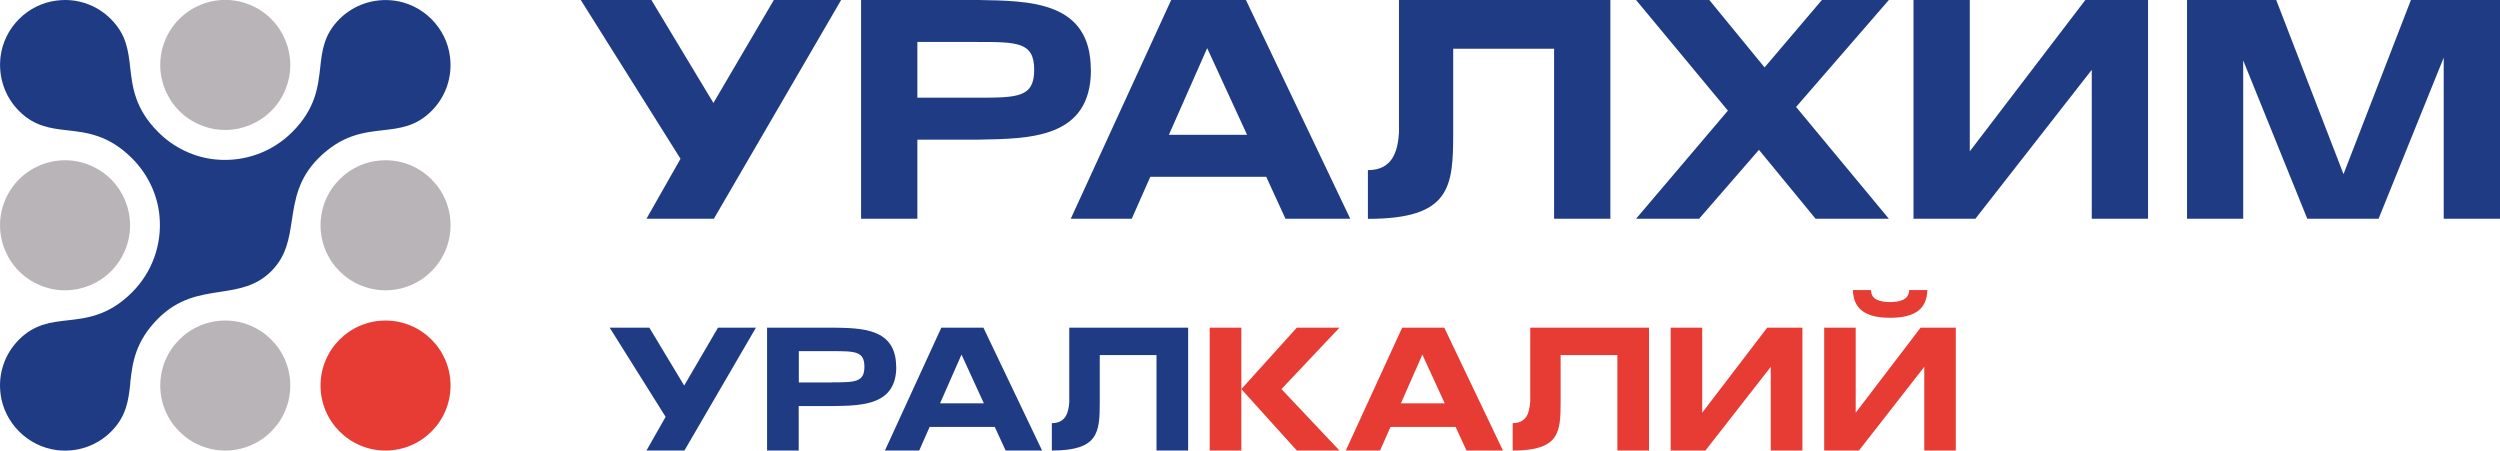<?xml version="1.0" encoding="UTF-8"?>
<svg id="Layer_2" data-name="Layer 2" xmlns="http://www.w3.org/2000/svg" viewBox="0 0 218.07 39.3">
  <defs>
    <style>
      .cls-1 {
        fill: #1f3b84;
      }

      .cls-2 {
        fill: #b8b4b7;
      }

      .cls-3 {
        fill: #e63c33;
      }
    </style>
  </defs>
  <g id="Logo">
    <g>
      <path class="cls-1" d="M122.03,0V11.59h0c-.11,1.64-.58,3.25-2.71,3.25v4.25c7.21,0,7.44-2.76,7.44-7.5V4.25h8.8v14.83h4.91V0h-18.44Z"/>
      <path class="cls-1" d="M95.15,6.09h0C95.15,.08,89.8,.08,85.35,0h0S75.11,0,75.11,0V19.08h4.91v-6.9h5.33c4.45-.08,9.81-.08,9.81-6.09m-9.99,2.43h-5.15V3.66h5.15c3.58,0,5.04,0,5.04,2.43s-1.46,2.43-5.04,2.43"/>
      <polygon class="cls-1" points="62.23 8.98 56.82 0 50.66 0 59.36 13.85 56.39 19.08 62.27 19.08 73.37 0 67.5 0 62.23 8.98"/>
      <path class="cls-1" d="M102.16,0l-8.76,19.08h5.32l1.62-3.66h10.11l1.68,3.66h5.65L108.68,0h-6.51Zm-.2,11.76l3.34-7.56,3.48,7.56h-6.81Z"/>
      <polygon class="cls-1" points="210.3 0 204.42 15.19 198.55 0 190.77 0 190.77 19.08 195.67 19.08 195.67 5.27 201.26 19.08 207.48 19.08 213.16 5.03 213.16 19.08 218.07 19.08 218.07 0 210.3 0"/>
      <polygon class="cls-1" points="171.82 13.2 171.82 0 166.91 0 166.91 19.08 172.31 19.08 182.46 6.09 182.46 19.08 187.37 19.08 187.37 0 181.9 0 171.82 13.2"/>
      <polygon class="cls-1" points="158.92 0 153.92 5.88 149.1 0 142.71 0 150.72 9.65 142.71 19.08 148.21 19.08 153.43 13.07 158.37 19.08 164.76 19.08 156.67 9.33 164.76 0 158.92 0"/>
      <path class="cls-1" d="M93.27,28.58v6.51h0c-.06,.92-.33,1.82-1.52,1.82v2.39c4.05,0,4.18-1.55,4.18-4.21v-4.12h4.95v8.33h2.76v-10.72h-10.36Z"/>
      <path class="cls-1" d="M78.17,32h0c0-3.38-3.01-3.38-5.51-3.42h0s-5.75,0-5.75,0v10.72h2.76v-3.88h3c2.5-.04,5.51-.05,5.51-3.42m-5.61,1.36h-2.89v-2.73h2.89c2.01,0,2.83,0,2.83,1.36s-.82,1.36-2.83,1.36"/>
      <path class="cls-1" d="M82.11,28.58l-4.92,10.72h2.99l.91-2.06h5.68l.95,2.06h3.18l-5.12-10.72h-3.66Zm-.11,6.6l1.87-4.25,1.95,4.25h-3.83Z"/>
      <polygon class="cls-1" points="59.68 33.63 56.64 28.58 53.18 28.58 58.06 36.36 56.39 39.3 59.7 39.3 65.94 28.58 62.63 28.58 59.68 33.63"/>
      <polygon class="cls-3" points="108.28 28.58 105.52 28.58 105.52 39.3 108.28 39.3 108.28 33.94 108.28 28.58"/>
      <polygon class="cls-3" points="113.12 28.58 108.28 33.94 113.12 39.3 116.84 39.3 111.78 33.94 116.84 28.58 113.12 28.58"/>
      <polygon class="cls-3" points="148.48 36 148.48 28.58 145.73 28.58 145.73 39.3 148.76 39.3 154.46 32 154.46 39.3 157.22 39.3 157.22 28.58 154.15 28.58 148.48 36"/>
      <polygon class="cls-3" points="167.53 28.58 161.87 36 161.87 28.58 159.12 28.58 159.12 39.3 162.15 39.3 167.85 32 167.85 39.3 170.6 39.3 170.6 28.58 167.53 28.58"/>
      <path class="cls-3" d="M133.47,35.09h0c-.06,.92-.33,1.82-1.52,1.82v2.39c4.05,0,4.18-1.55,4.18-4.21v-4.12h4.95v8.33h2.76v-10.72h-10.36v6.51Z"/>
      <path class="cls-3" d="M122.31,28.58l-4.92,10.72h2.99l.91-2.06h5.68l.95,2.06h3.18l-5.12-10.72h-3.66Zm-.11,6.6l1.87-4.25,1.95,4.25h-3.83Z"/>
      <path class="cls-3" d="M164.86,27.72c2.33,0,3.21-.87,3.26-2.42h-1.58c-.04,.53-.27,.87-1.09,1.01-.17,.03-.41,.04-.58,.04s-.41-.01-.58-.04c-.83-.13-1.06-.48-1.09-1.01h-1.58c.06,1.55,.94,2.42,3.26,2.42"/>
      <path class="cls-3" d="M33.63,27.96c-3.13,0-5.67,2.54-5.67,5.67s2.54,5.67,5.67,5.67,5.67-2.54,5.67-5.67-2.54-5.67-5.67-5.67Z"/>
      <circle class="cls-2" cx="19.65" cy="5.67" r="5.67" transform="translate(6.89 21.65) rotate(-67.5)"/>
      <circle class="cls-2" cx="5.67" cy="19.65" r="5.67" transform="translate(-14.65 17.37) rotate(-67.5)"/>
      <path class="cls-2" d="M33.63,13.98c-3.13,0-5.67,2.54-5.67,5.67s2.54,5.67,5.67,5.67,5.67-2.54,5.67-5.67-2.54-5.67-5.67-5.67Z"/>
      <path class="cls-2" d="M19.65,27.96c-3.13,0-5.67,2.54-5.67,5.67s2.54,5.67,5.67,5.67,5.67-2.54,5.67-5.67-2.54-5.67-5.67-5.67Z"/>
      <path class="cls-1" d="M11.36,33.39c.19-1.67,.4-3.57,2.44-5.61,1.76-1.76,3.61-2.05,5.4-2.32,1.61-.25,3.13-.48,4.46-1.8,1.32-1.32,1.56-2.85,1.8-4.46,.27-1.79,.56-3.64,2.32-5.4,2.04-2.04,3.94-2.25,5.61-2.44,1.48-.17,2.89-.32,4.25-1.68,1.25-1.25,1.84-2.98,1.61-4.75-.15-1.22-.73-2.38-1.62-3.27-.89-.89-2.05-1.46-3.27-1.61-1.77-.22-3.5,.37-4.75,1.61-1.36,1.36-1.52,2.77-1.68,4.25-.19,1.67-.4,3.57-2.44,5.61-1.76,1.76-4.2,2.63-6.68,2.39-1.88-.18-3.66-1.03-5.01-2.39-2.04-2.04-2.25-3.94-2.44-5.61-.17-1.48-.32-2.88-1.69-4.25C8.61,.59,7.17,0,5.67,0c-.24,0-.49,.02-.74,.05C3.71,.2,2.55,.77,1.66,1.66,.77,2.55,.2,3.71,.05,4.93c-.22,1.77,.37,3.5,1.61,4.75,1.36,1.36,2.76,1.52,4.25,1.69,1.67,.19,3.57,.4,5.61,2.44,1.36,1.36,2.21,3.14,2.39,5.01,.24,2.48-.63,4.92-2.39,6.68-2.04,2.04-3.94,2.25-5.61,2.44-1.48,.17-2.89,.32-4.25,1.68-1.25,1.25-1.84,2.98-1.61,4.75,.15,1.22,.73,2.38,1.62,3.27,.89,.89,2.05,1.46,3.27,1.62,1.77,.22,3.5-.36,4.75-1.61,1.36-1.36,1.52-2.77,1.68-4.25Z"/>
    </g>
  </g>
</svg>